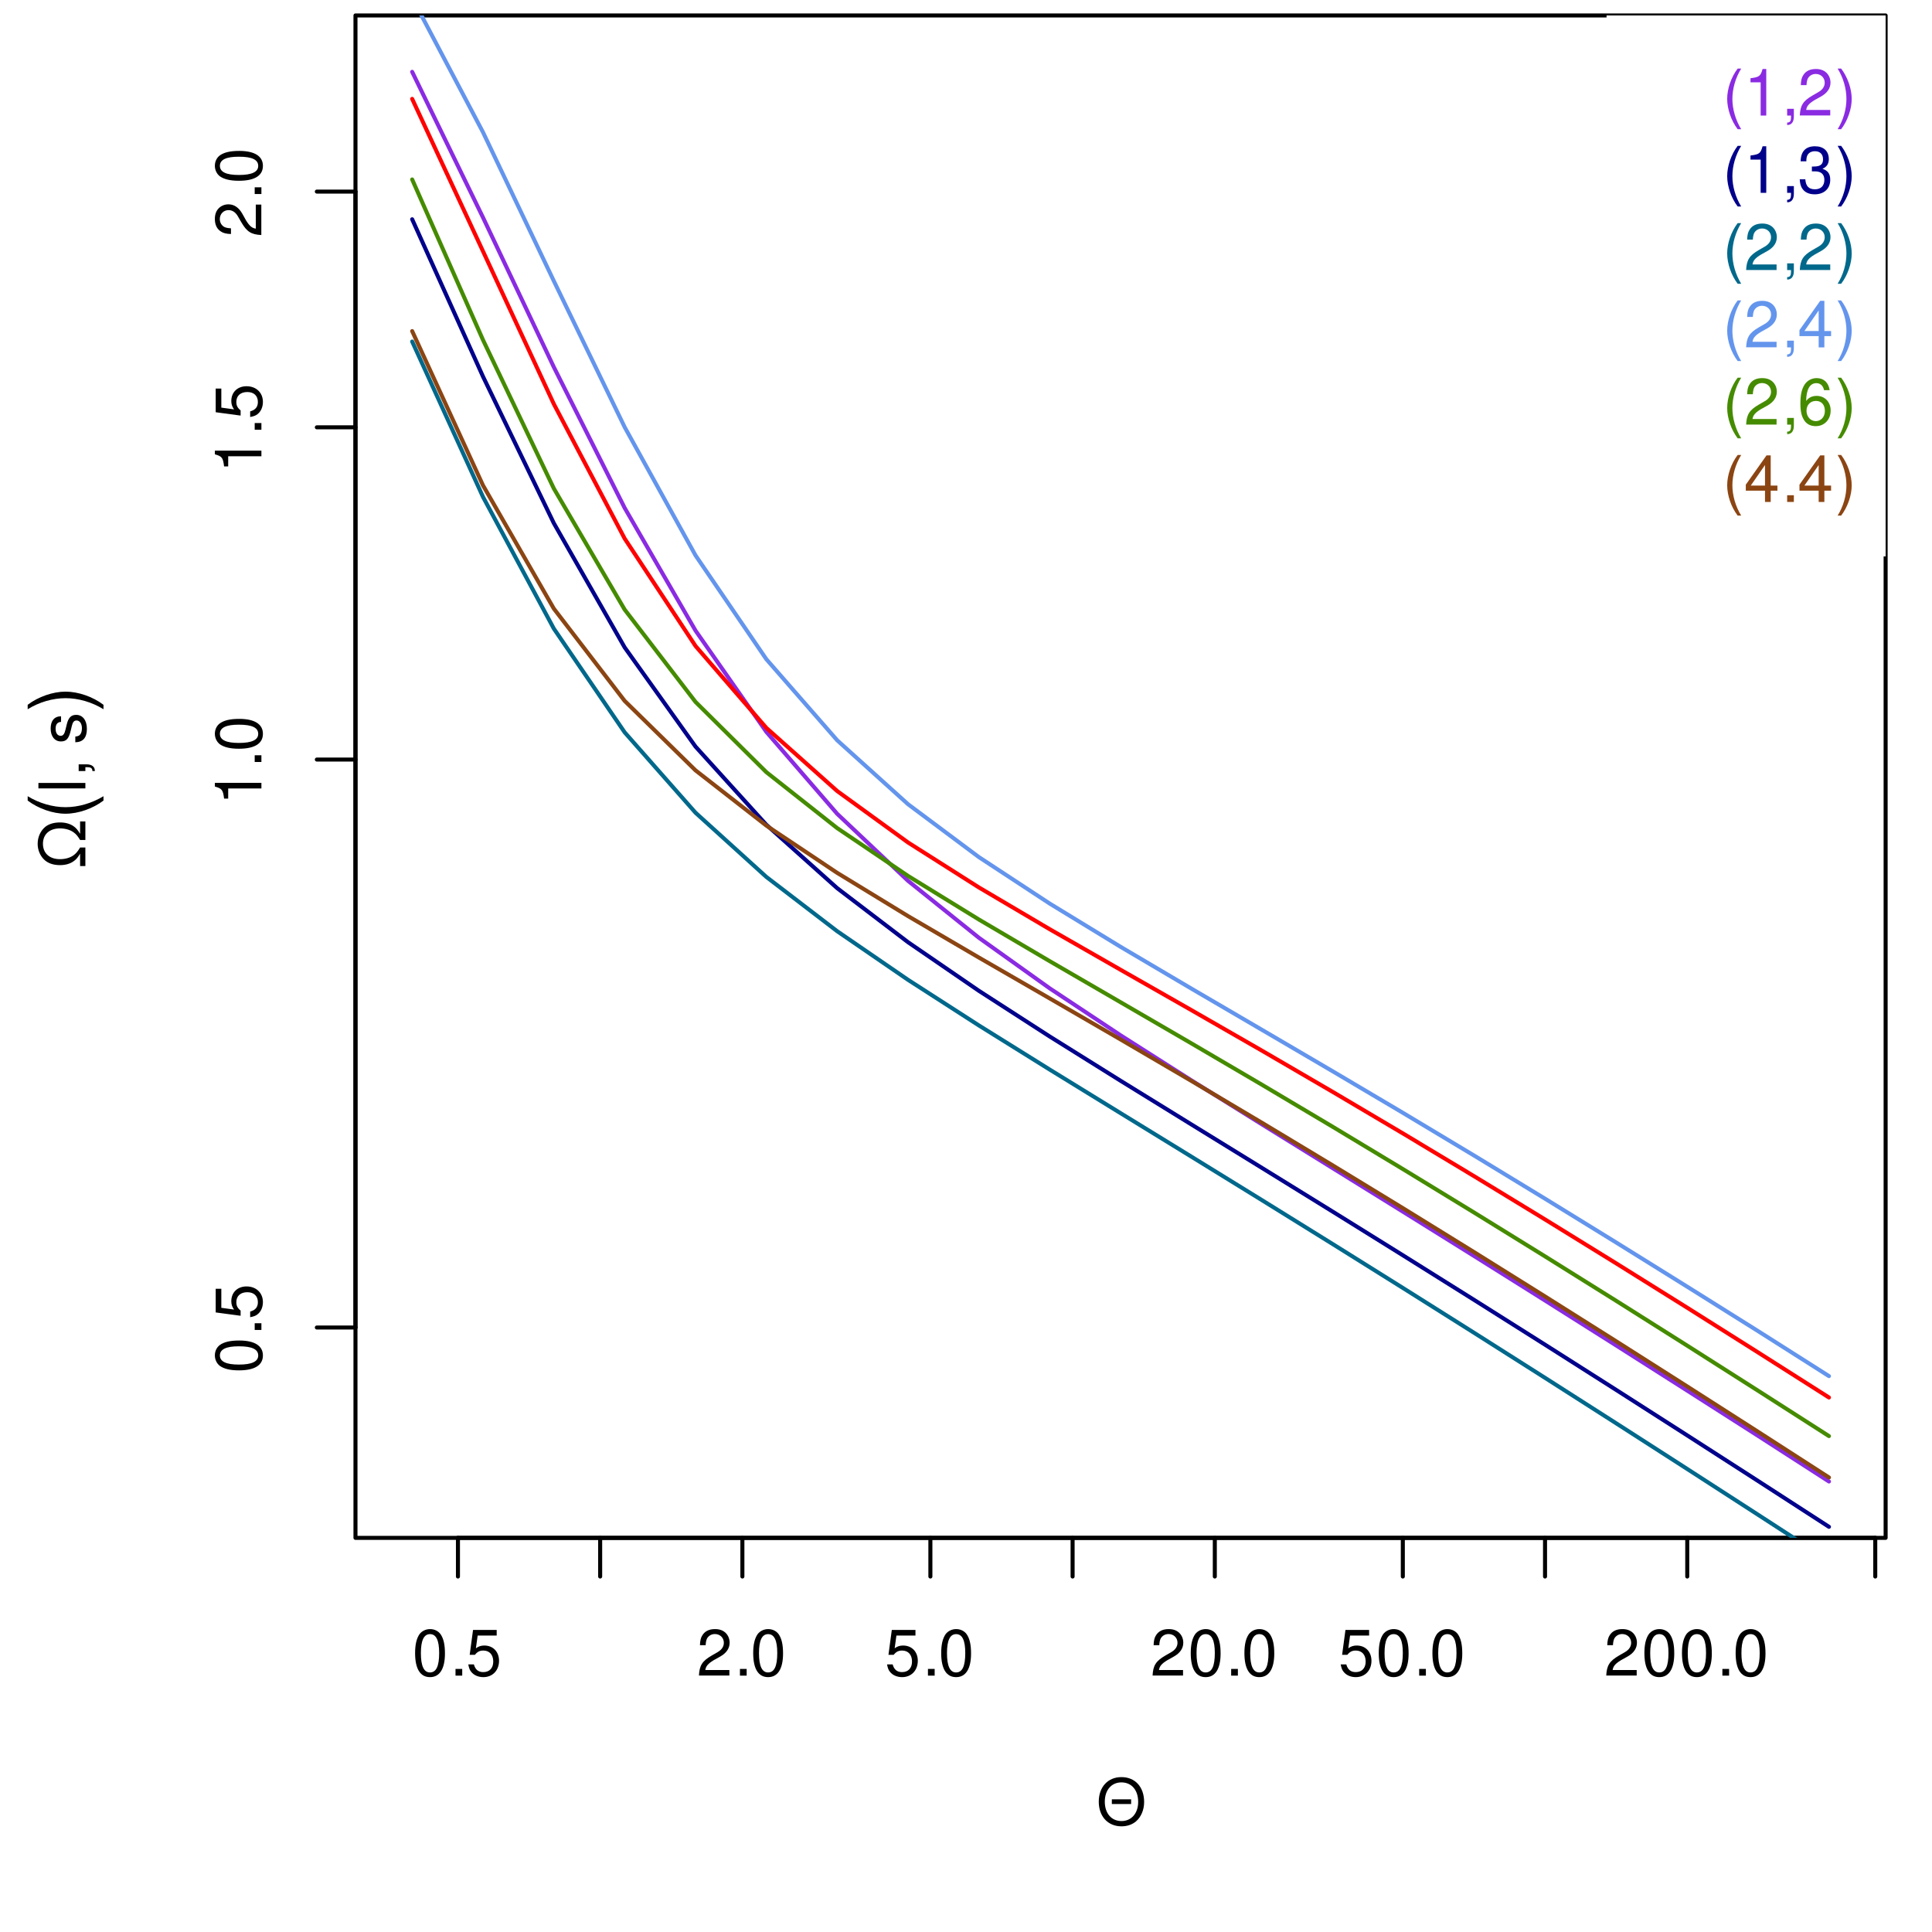<?xml version="1.0" encoding="UTF-8"?>
<svg xmlns="http://www.w3.org/2000/svg" xmlns:xlink="http://www.w3.org/1999/xlink" width="360pt" height="360pt" viewBox="0 0 360 360" version="1.1">
<defs>
<g>
<symbol overflow="visible" id="glyph0-0">
<path style="stroke:none;" d=""/>
</symbol>
<symbol overflow="visible" id="glyph0-1">
<path style="stroke:none;" d="M 3.297 -8.672 C 2.516 -8.672 1.781 -8.312 1.344 -7.734 C 0.797 -6.953 0.516 -5.812 0.516 -4.203 C 0.516 -1.266 1.469 0.281 3.297 0.281 C 5.094 0.281 6.078 -1.266 6.078 -4.125 C 6.078 -5.812 5.812 -6.938 5.25 -7.734 C 4.812 -8.328 4.109 -8.672 3.297 -8.672 Z M 3.297 -7.734 C 4.438 -7.734 5 -6.578 5 -4.219 C 5 -1.75 4.453 -0.594 3.281 -0.594 C 2.156 -0.594 1.594 -1.797 1.594 -4.188 C 1.594 -6.578 2.156 -7.734 3.297 -7.734 Z M 3.297 -7.734 "/>
</symbol>
<symbol overflow="visible" id="glyph0-2">
<path style="stroke:none;" d="M 2.297 -1.25 L 1.047 -1.25 L 1.047 0 L 2.297 0 Z M 2.297 -1.25 "/>
</symbol>
<symbol overflow="visible" id="glyph0-3">
<path style="stroke:none;" d="M 5.719 -8.516 L 1.312 -8.516 L 0.688 -3.875 L 1.656 -3.875 C 2.141 -4.469 2.562 -4.672 3.234 -4.672 C 4.375 -4.672 5.078 -3.891 5.078 -2.625 C 5.078 -1.406 4.375 -0.656 3.219 -0.656 C 2.297 -0.656 1.734 -1.125 1.469 -2.094 L 0.422 -2.094 C 0.562 -1.391 0.688 -1.062 0.938 -0.75 C 1.422 -0.094 2.281 0.281 3.234 0.281 C 4.953 0.281 6.156 -0.969 6.156 -2.766 C 6.156 -4.453 5.047 -5.609 3.406 -5.609 C 2.812 -5.609 2.328 -5.453 1.844 -5.094 L 2.172 -7.469 L 5.719 -7.469 Z M 5.719 -8.516 "/>
</symbol>
<symbol overflow="visible" id="glyph0-4">
<path style="stroke:none;" d="M 6.078 -1.047 L 1.594 -1.047 C 1.703 -1.766 2.094 -2.219 3.125 -2.859 L 4.328 -3.531 C 5.516 -4.188 6.125 -5.078 6.125 -6.141 C 6.125 -6.859 5.844 -7.531 5.344 -8 C 4.844 -8.453 4.219 -8.672 3.406 -8.672 C 2.328 -8.672 1.531 -8.297 1.062 -7.547 C 0.75 -7.094 0.625 -6.547 0.594 -5.672 L 1.656 -5.672 C 1.688 -6.266 1.766 -6.609 1.906 -6.906 C 2.188 -7.422 2.734 -7.75 3.375 -7.75 C 4.328 -7.75 5.047 -7.062 5.047 -6.125 C 5.047 -5.422 4.656 -4.828 3.906 -4.391 L 2.797 -3.75 C 1.016 -2.719 0.5 -1.906 0.406 -0.016 L 6.078 -0.016 Z M 6.078 -1.047 "/>
</symbol>
<symbol overflow="visible" id="glyph0-5">
<path style="stroke:none;" d="M 6.469 -4.75 L 2.875 -4.75 L 2.875 -3.875 L 6.469 -3.875 Z M 4.656 -8.891 C 2.141 -8.891 0.438 -7.047 0.438 -4.312 C 0.438 -1.562 2.141 0.281 4.672 0.281 C 5.734 0.281 6.672 -0.047 7.375 -0.641 C 8.328 -1.453 8.891 -2.812 8.891 -4.234 C 8.891 -7.062 7.219 -8.891 4.656 -8.891 Z M 4.656 -7.906 C 6.547 -7.906 7.781 -6.484 7.781 -4.266 C 7.781 -2.141 6.516 -0.703 4.672 -0.703 C 2.797 -0.703 1.562 -2.141 1.562 -4.312 C 1.562 -6.469 2.797 -7.906 4.656 -7.906 Z M 4.656 -7.906 "/>
</symbol>
<symbol overflow="visible" id="glyph0-6">
<path style="stroke:none;" d="M 2.828 -8.75 C 1.625 -7.172 0.875 -4.984 0.875 -3.109 C 0.875 -1.219 1.625 0.969 2.828 2.547 L 3.484 2.547 C 2.438 0.828 1.844 -1.188 1.844 -3.109 C 1.844 -5.016 2.438 -7.047 3.484 -8.75 Z M 2.828 -8.75 "/>
</symbol>
<symbol overflow="visible" id="glyph0-7">
<path style="stroke:none;" d="M 3.109 -6.188 L 3.109 0 L 4.156 0 L 4.156 -8.672 L 3.469 -8.672 C 3.094 -7.344 2.859 -7.156 1.219 -6.953 L 1.219 -6.188 Z M 3.109 -6.188 "/>
</symbol>
<symbol overflow="visible" id="glyph0-8">
<path style="stroke:none;" d="M 1.047 -1.25 L 1.047 0 L 1.766 0 L 1.766 0.219 C 1.766 1.047 1.609 1.281 1.047 1.312 L 1.047 1.766 C 1.844 1.781 2.297 1.219 2.297 0.188 L 2.297 -1.25 Z M 1.047 -1.25 "/>
</symbol>
<symbol overflow="visible" id="glyph0-9">
<path style="stroke:none;" d="M 1.109 2.547 C 2.312 0.969 3.078 -1.219 3.078 -3.094 C 3.078 -4.984 2.312 -7.172 1.109 -8.75 L 0.453 -8.75 C 1.516 -7.031 2.094 -5.016 2.094 -3.094 C 2.094 -1.188 1.516 0.844 0.453 2.547 Z M 1.109 2.547 "/>
</symbol>
<symbol overflow="visible" id="glyph0-10">
<path style="stroke:none;" d="M 2.656 -4 L 3.234 -4 C 4.375 -4 4.984 -3.453 4.984 -2.406 C 4.984 -1.312 4.328 -0.656 3.234 -0.656 C 2.078 -0.656 1.516 -1.25 1.438 -2.516 L 0.391 -2.516 C 0.438 -1.828 0.547 -1.375 0.75 -0.984 C 1.203 -0.141 2.031 0.281 3.188 0.281 C 4.938 0.281 6.078 -0.781 6.078 -2.422 C 6.078 -3.531 5.656 -4.125 4.625 -4.484 C 5.422 -4.812 5.812 -5.406 5.812 -6.281 C 5.812 -7.781 4.844 -8.672 3.234 -8.672 C 1.516 -8.672 0.594 -7.719 0.562 -5.875 L 1.625 -5.875 C 1.625 -6.406 1.688 -6.703 1.812 -6.969 C 2.047 -7.469 2.578 -7.75 3.234 -7.75 C 4.172 -7.75 4.734 -7.188 4.734 -6.25 C 4.734 -5.641 4.531 -5.266 4.062 -5.062 C 3.766 -4.938 3.391 -4.891 2.656 -4.891 Z M 2.656 -4 "/>
</symbol>
<symbol overflow="visible" id="glyph0-11">
<path style="stroke:none;" d="M 3.922 -2.094 L 3.922 0 L 4.984 0 L 4.984 -2.094 L 6.234 -2.094 L 6.234 -3.047 L 4.984 -3.047 L 4.984 -8.672 L 4.203 -8.672 L 0.344 -3.219 L 0.344 -2.094 Z M 3.922 -3.047 L 1.266 -3.047 L 3.922 -6.875 Z M 3.922 -3.047 "/>
</symbol>
<symbol overflow="visible" id="glyph0-12">
<path style="stroke:none;" d="M 5.969 -6.422 C 5.766 -7.844 4.859 -8.672 3.562 -8.672 C 2.625 -8.672 1.781 -8.219 1.281 -7.438 C 0.75 -6.594 0.516 -5.531 0.516 -3.953 C 0.516 -2.5 0.719 -1.578 1.234 -0.797 C 1.688 -0.094 2.438 0.281 3.375 0.281 C 4.984 0.281 6.156 -0.938 6.156 -2.625 C 6.156 -4.219 5.078 -5.359 3.547 -5.359 C 2.719 -5.359 2.047 -5.047 1.594 -4.406 C 1.609 -6.547 2.281 -7.734 3.484 -7.734 C 4.234 -7.734 4.75 -7.266 4.922 -6.422 Z M 3.422 -4.422 C 4.438 -4.422 5.078 -3.703 5.078 -2.547 C 5.078 -1.453 4.359 -0.656 3.391 -0.656 C 2.406 -0.656 1.656 -1.484 1.656 -2.594 C 1.656 -3.672 2.375 -4.422 3.422 -4.422 Z M 3.422 -4.422 "/>
</symbol>
<symbol overflow="visible" id="glyph1-0">
<path style="stroke:none;" d=""/>
</symbol>
<symbol overflow="visible" id="glyph1-1">
<path style="stroke:none;" d="M -8.672 -3.297 C -8.672 -2.516 -8.312 -1.781 -7.734 -1.344 C -6.953 -0.797 -5.812 -0.516 -4.203 -0.516 C -1.266 -0.516 0.281 -1.469 0.281 -3.297 C 0.281 -5.094 -1.266 -6.078 -4.125 -6.078 C -5.812 -6.078 -6.938 -5.812 -7.734 -5.25 C -8.328 -4.812 -8.672 -4.109 -8.672 -3.297 Z M -7.734 -3.297 C -7.734 -4.438 -6.578 -5 -4.219 -5 C -1.75 -5 -0.594 -4.453 -0.594 -3.281 C -0.594 -2.156 -1.797 -1.594 -4.188 -1.594 C -6.578 -1.594 -7.734 -2.156 -7.734 -3.297 Z M -7.734 -3.297 "/>
</symbol>
<symbol overflow="visible" id="glyph1-2">
<path style="stroke:none;" d="M -1.25 -2.297 L -1.25 -1.047 L 0 -1.047 L 0 -2.297 Z M -1.25 -2.297 "/>
</symbol>
<symbol overflow="visible" id="glyph1-3">
<path style="stroke:none;" d="M -8.516 -5.719 L -8.516 -1.312 L -3.875 -0.688 L -3.875 -1.656 C -4.469 -2.141 -4.672 -2.562 -4.672 -3.234 C -4.672 -4.375 -3.891 -5.078 -2.625 -5.078 C -1.406 -5.078 -0.656 -4.375 -0.656 -3.219 C -0.656 -2.297 -1.125 -1.734 -2.094 -1.469 L -2.094 -0.422 C -1.391 -0.562 -1.062 -0.688 -0.75 -0.938 C -0.094 -1.422 0.281 -2.281 0.281 -3.234 C 0.281 -4.953 -0.969 -6.156 -2.766 -6.156 C -4.453 -6.156 -5.609 -5.047 -5.609 -3.406 C -5.609 -2.812 -5.453 -2.328 -5.094 -1.844 L -7.469 -2.172 L -7.469 -5.719 Z M -8.516 -5.719 "/>
</symbol>
<symbol overflow="visible" id="glyph1-4">
<path style="stroke:none;" d="M -6.188 -3.109 L 0 -3.109 L 0 -4.156 L -8.672 -4.156 L -8.672 -3.469 C -7.344 -3.094 -7.156 -2.859 -6.953 -1.219 L -6.188 -1.219 Z M -6.188 -3.109 "/>
</symbol>
<symbol overflow="visible" id="glyph1-5">
<path style="stroke:none;" d="M -1.047 -6.078 L -1.047 -1.594 C -1.766 -1.703 -2.219 -2.094 -2.859 -3.125 L -3.531 -4.328 C -4.188 -5.516 -5.078 -6.125 -6.141 -6.125 C -6.859 -6.125 -7.531 -5.844 -8 -5.344 C -8.453 -4.844 -8.672 -4.219 -8.672 -3.406 C -8.672 -2.328 -8.297 -1.531 -7.547 -1.062 C -7.094 -0.75 -6.547 -0.625 -5.672 -0.594 L -5.672 -1.656 C -6.266 -1.688 -6.609 -1.766 -6.906 -1.906 C -7.422 -2.188 -7.75 -2.734 -7.75 -3.375 C -7.75 -4.328 -7.062 -5.047 -6.125 -5.047 C -5.422 -5.047 -4.828 -4.656 -4.391 -3.906 L -3.75 -2.797 C -2.719 -1.016 -1.906 -0.5 -0.016 -0.406 L -0.016 -6.078 Z M -1.047 -6.078 "/>
</symbol>
<symbol overflow="visible" id="glyph1-6">
<path style="stroke:none;" d="M 0 -0.344 L 0 -3.797 L -0.984 -3.797 C -1.422 -3.062 -1.719 -2.719 -2.172 -2.375 C -2.812 -1.891 -3.75 -1.625 -4.734 -1.625 C -6.688 -1.625 -7.906 -2.734 -7.906 -4.5 C -7.906 -6.25 -6.688 -7.359 -4.734 -7.359 C -3.75 -7.359 -2.812 -7.094 -2.172 -6.609 C -1.719 -6.281 -1.422 -5.922 -0.984 -5.203 L 0 -5.203 L 0 -8.656 L -0.984 -8.656 L -0.984 -6.344 C -1.422 -7.062 -1.688 -7.391 -2.156 -7.734 C -2.828 -8.219 -3.703 -8.469 -4.734 -8.469 C -5.812 -8.469 -6.75 -8.203 -7.422 -7.688 C -8.344 -6.953 -8.891 -5.766 -8.891 -4.484 C -8.891 -3.375 -8.469 -2.328 -7.719 -1.578 C -7.016 -0.875 -6 -0.516 -4.734 -0.516 C -3.703 -0.516 -2.828 -0.766 -2.156 -1.266 C -1.688 -1.594 -1.422 -1.922 -0.984 -2.656 L -0.984 -0.344 Z M 0 -0.344 "/>
</symbol>
<symbol overflow="visible" id="glyph1-7">
<path style="stroke:none;" d="M -8.75 -1.828 L -8.75 -0.812 L 0 -0.812 L 0 -1.828 Z M -8.75 -1.828 "/>
</symbol>
<symbol overflow="visible" id="glyph1-8">
<path style="stroke:none;" d="M -1.25 -1.047 L 0 -1.047 L 0 -1.766 L 0.219 -1.766 C 1.047 -1.766 1.281 -1.609 1.312 -1.047 L 1.766 -1.047 C 1.781 -1.844 1.219 -2.297 0.188 -2.297 L -1.25 -2.297 Z M -1.25 -1.047 "/>
</symbol>
<symbol overflow="visible" id="glyph1-9">
<path style="stroke:none;" d=""/>
</symbol>
<symbol overflow="visible" id="glyph1-10">
<path style="stroke:none;" d="M -4.531 -5.25 C -5.766 -5.25 -6.469 -4.422 -6.469 -2.969 C -6.469 -1.516 -5.719 -0.562 -4.547 -0.562 C -3.562 -0.562 -3.094 -1.062 -2.734 -2.562 L -2.516 -3.484 C -2.344 -4.188 -2.094 -4.469 -1.641 -4.469 C -1.047 -4.469 -0.641 -3.875 -0.641 -3 C -0.641 -2.453 -0.797 -2 -1.062 -1.75 C -1.25 -1.594 -1.422 -1.531 -1.875 -1.469 L -1.875 -0.406 C -0.422 -0.453 0.281 -1.266 0.281 -2.922 C 0.281 -4.5 -0.5 -5.516 -1.719 -5.516 C -2.656 -5.516 -3.172 -4.984 -3.469 -3.734 L -3.703 -2.766 C -3.891 -1.953 -4.156 -1.609 -4.594 -1.609 C -5.188 -1.609 -5.547 -2.125 -5.547 -2.938 C -5.547 -3.75 -5.203 -4.172 -4.531 -4.203 Z M -4.531 -5.25 "/>
</symbol>
<symbol overflow="visible" id="glyph2-0">
<path style="stroke:none;" d=""/>
</symbol>
<symbol overflow="visible" id="glyph2-1">
<path style="stroke:none;" d="M -10.938 -3.547 C -8.969 -2.047 -6.234 -1.094 -3.891 -1.094 C -1.516 -1.094 1.219 -2.047 3.188 -3.547 L 3.188 -4.359 C 1.031 -3.047 -1.484 -2.312 -3.891 -2.312 C -6.266 -2.312 -8.812 -3.047 -10.938 -4.359 Z M -10.938 -3.547 "/>
</symbol>
<symbol overflow="visible" id="glyph2-2">
<path style="stroke:none;" d="M 3.188 -1.391 C 1.219 -2.891 -1.516 -3.844 -3.875 -3.844 C -6.234 -3.844 -8.969 -2.891 -10.938 -1.391 L -10.938 -0.562 C -8.797 -1.891 -6.266 -2.625 -3.875 -2.625 C -1.484 -2.625 1.047 -1.891 3.188 -0.562 Z M 3.188 -1.391 "/>
</symbol>
</g>
<clipPath id="clip1">
  <path d="M 76 63 L 342 63 L 342 286.559 L 76 286.559 Z M 76 63 "/>
</clipPath>
<clipPath id="clip2">
  <path d="M 76 2.879 L 342 2.879 L 342 257 L 76 257 Z M 76 2.879 "/>
</clipPath>
<clipPath id="clip3">
  <path d="M 299 2.879 L 351.359 2.879 L 351.359 104 L 299 104 Z M 299 2.879 "/>
</clipPath>
</defs>
<g id="surface11">
<rect x="0" y="0" width="360" height="360" style="fill:rgb(100%,100%,100%);fill-opacity:1;stroke:none;"/>
<path style="fill:none;stroke-width:0.75;stroke-linecap:round;stroke-linejoin:round;stroke:rgb(54.118%,16.863%,88.627%);stroke-opacity:1;stroke-miterlimit:10;" d="M 76.801 13.387 L 90 40.527 L 103.199 68.402 L 116.398 94.648 L 129.602 117.508 L 142.801 136.383 L 156 151.645 L 169.199 164.133 L 182.398 174.734 L 195.602 184.164 L 208.801 192.914 L 222 201.312 L 235.199 209.543 L 248.398 217.715 L 261.602 225.895 L 274.801 234.117 L 288 242.398 L 301.199 250.734 L 314.398 259.125 L 327.602 267.555 L 340.801 276.055 "/>
<path style="fill:none;stroke-width:0.75;stroke-linecap:round;stroke-linejoin:round;stroke:rgb(0%,0%,0%);stroke-opacity:1;stroke-miterlimit:10;" d="M 85.332 286.559 L 349.426 286.559 "/>
<path style="fill:none;stroke-width:0.75;stroke-linecap:round;stroke-linejoin:round;stroke:rgb(0%,0%,0%);stroke-opacity:1;stroke-miterlimit:10;" d="M 85.332 286.559 L 85.332 293.762 "/>
<path style="fill:none;stroke-width:0.75;stroke-linecap:round;stroke-linejoin:round;stroke:rgb(0%,0%,0%);stroke-opacity:1;stroke-miterlimit:10;" d="M 111.832 286.559 L 111.832 293.762 "/>
<path style="fill:none;stroke-width:0.75;stroke-linecap:round;stroke-linejoin:round;stroke:rgb(0%,0%,0%);stroke-opacity:1;stroke-miterlimit:10;" d="M 138.332 286.559 L 138.332 293.762 "/>
<path style="fill:none;stroke-width:0.75;stroke-linecap:round;stroke-linejoin:round;stroke:rgb(0%,0%,0%);stroke-opacity:1;stroke-miterlimit:10;" d="M 173.363 286.559 L 173.363 293.762 "/>
<path style="fill:none;stroke-width:0.75;stroke-linecap:round;stroke-linejoin:round;stroke:rgb(0%,0%,0%);stroke-opacity:1;stroke-miterlimit:10;" d="M 199.863 286.559 L 199.863 293.762 "/>
<path style="fill:none;stroke-width:0.75;stroke-linecap:round;stroke-linejoin:round;stroke:rgb(0%,0%,0%);stroke-opacity:1;stroke-miterlimit:10;" d="M 226.363 286.559 L 226.363 293.762 "/>
<path style="fill:none;stroke-width:0.75;stroke-linecap:round;stroke-linejoin:round;stroke:rgb(0%,0%,0%);stroke-opacity:1;stroke-miterlimit:10;" d="M 261.395 286.559 L 261.395 293.762 "/>
<path style="fill:none;stroke-width:0.75;stroke-linecap:round;stroke-linejoin:round;stroke:rgb(0%,0%,0%);stroke-opacity:1;stroke-miterlimit:10;" d="M 287.895 286.559 L 287.895 293.762 "/>
<path style="fill:none;stroke-width:0.75;stroke-linecap:round;stroke-linejoin:round;stroke:rgb(0%,0%,0%);stroke-opacity:1;stroke-miterlimit:10;" d="M 314.395 286.559 L 314.395 293.762 "/>
<path style="fill:none;stroke-width:0.75;stroke-linecap:round;stroke-linejoin:round;stroke:rgb(0%,0%,0%);stroke-opacity:1;stroke-miterlimit:10;" d="M 349.426 286.559 L 349.426 293.762 "/>
<g style="fill:rgb(0%,0%,0%);fill-opacity:1;">
  <use xlink:href="#glyph0-1" x="76.832" y="312.229"/>
  <use xlink:href="#glyph0-2" x="83.832" y="312.229"/>
  <use xlink:href="#glyph0-3" x="86.832" y="312.229"/>
</g>
<g style="fill:rgb(0%,0%,0%);fill-opacity:1;">
  <use xlink:href="#glyph0-4" x="129.832" y="312.229"/>
  <use xlink:href="#glyph0-2" x="136.832" y="312.229"/>
  <use xlink:href="#glyph0-1" x="139.832" y="312.229"/>
</g>
<g style="fill:rgb(0%,0%,0%);fill-opacity:1;">
  <use xlink:href="#glyph0-3" x="164.863" y="312.229"/>
  <use xlink:href="#glyph0-2" x="171.863" y="312.229"/>
  <use xlink:href="#glyph0-1" x="174.863" y="312.229"/>
</g>
<g style="fill:rgb(0%,0%,0%);fill-opacity:1;">
  <use xlink:href="#glyph0-4" x="214.363" y="312.229"/>
  <use xlink:href="#glyph0-1" x="221.363" y="312.229"/>
  <use xlink:href="#glyph0-2" x="228.363" y="312.229"/>
  <use xlink:href="#glyph0-1" x="231.363" y="312.229"/>
</g>
<g style="fill:rgb(0%,0%,0%);fill-opacity:1;">
  <use xlink:href="#glyph0-3" x="249.395" y="312.229"/>
  <use xlink:href="#glyph0-1" x="256.395" y="312.229"/>
  <use xlink:href="#glyph0-2" x="263.395" y="312.229"/>
  <use xlink:href="#glyph0-1" x="266.395" y="312.229"/>
</g>
<g style="fill:rgb(0%,0%,0%);fill-opacity:1;">
  <use xlink:href="#glyph0-4" x="298.895" y="312.229"/>
  <use xlink:href="#glyph0-1" x="305.895" y="312.229"/>
  <use xlink:href="#glyph0-1" x="312.895" y="312.229"/>
  <use xlink:href="#glyph0-2" x="319.895" y="312.229"/>
  <use xlink:href="#glyph0-1" x="322.895" y="312.229"/>
</g>
<path style="fill:none;stroke-width:0.75;stroke-linecap:round;stroke-linejoin:round;stroke:rgb(0%,0%,0%);stroke-opacity:1;stroke-miterlimit:10;" d="M 66.238 247.363 L 66.238 35.699 "/>
<path style="fill:none;stroke-width:0.75;stroke-linecap:round;stroke-linejoin:round;stroke:rgb(0%,0%,0%);stroke-opacity:1;stroke-miterlimit:10;" d="M 66.238 247.363 L 59.039 247.363 "/>
<path style="fill:none;stroke-width:0.75;stroke-linecap:round;stroke-linejoin:round;stroke:rgb(0%,0%,0%);stroke-opacity:1;stroke-miterlimit:10;" d="M 66.238 141.531 L 59.039 141.531 "/>
<path style="fill:none;stroke-width:0.75;stroke-linecap:round;stroke-linejoin:round;stroke:rgb(0%,0%,0%);stroke-opacity:1;stroke-miterlimit:10;" d="M 66.238 79.625 L 59.039 79.625 "/>
<path style="fill:none;stroke-width:0.75;stroke-linecap:round;stroke-linejoin:round;stroke:rgb(0%,0%,0%);stroke-opacity:1;stroke-miterlimit:10;" d="M 66.238 35.699 L 59.039 35.699 "/>
<g style="fill:rgb(0%,0%,0%);fill-opacity:1;">
  <use xlink:href="#glyph1-1" x="48.709" y="255.863"/>
  <use xlink:href="#glyph1-2" x="48.709" y="248.863"/>
  <use xlink:href="#glyph1-3" x="48.709" y="245.863"/>
</g>
<g style="fill:rgb(0%,0%,0%);fill-opacity:1;">
  <use xlink:href="#glyph1-4" x="48.709" y="150.031"/>
  <use xlink:href="#glyph1-2" x="48.709" y="143.031"/>
  <use xlink:href="#glyph1-1" x="48.709" y="140.031"/>
</g>
<g style="fill:rgb(0%,0%,0%);fill-opacity:1;">
  <use xlink:href="#glyph1-4" x="48.709" y="88.125"/>
  <use xlink:href="#glyph1-2" x="48.709" y="81.125"/>
  <use xlink:href="#glyph1-3" x="48.709" y="78.125"/>
</g>
<g style="fill:rgb(0%,0%,0%);fill-opacity:1;">
  <use xlink:href="#glyph1-5" x="48.709" y="44.199"/>
  <use xlink:href="#glyph1-2" x="48.709" y="37.199"/>
  <use xlink:href="#glyph1-1" x="48.709" y="34.199"/>
</g>
<path style="fill:none;stroke-width:0.75;stroke-linecap:round;stroke-linejoin:round;stroke:rgb(0%,0%,0%);stroke-opacity:1;stroke-miterlimit:10;" d="M 66.238 286.559 L 351.359 286.559 L 351.359 2.879 L 66.238 2.879 Z M 66.238 286.559 "/>
<g style="fill:rgb(0%,0%,0%);fill-opacity:1;">
  <use xlink:href="#glyph0-5" x="204.301" y="340.029"/>
</g>
<g style="fill:rgb(0%,0%,0%);fill-opacity:1;">
  <use xlink:href="#glyph1-6" x="15.908" y="161.719"/>
</g>
<g style="fill:rgb(0%,0%,0%);fill-opacity:1;">
  <use xlink:href="#glyph2-1" x="16.095" y="152.719"/>
</g>
<g style="fill:rgb(0%,0%,0%);fill-opacity:1;">
  <use xlink:href="#glyph1-7" x="15.908" y="147.719"/>
</g>
<g style="fill:rgb(0%,0%,0%);fill-opacity:1;">
  <use xlink:href="#glyph1-8" x="15.908" y="144.719"/>
</g>
<g style="fill:rgb(0%,0%,0%);fill-opacity:1;">
  <use xlink:href="#glyph1-9" x="15.908" y="141.719"/>
</g>
<g style="fill:rgb(0%,0%,0%);fill-opacity:1;">
  <use xlink:href="#glyph1-10" x="15.908" y="138.719"/>
</g>
<g style="fill:rgb(0%,0%,0%);fill-opacity:1;">
  <use xlink:href="#glyph2-2" x="16.095" y="132.719"/>
</g>
<path style="fill:none;stroke-width:0.75;stroke-linecap:round;stroke-linejoin:round;stroke:rgb(0%,0%,54.51%);stroke-opacity:1;stroke-miterlimit:10;" d="M 76.801 40.859 L 90 70.164 L 103.199 97.492 L 116.398 120.637 L 129.602 139.121 L 142.801 153.691 L 156 165.5 L 169.199 175.566 L 182.398 184.621 L 195.602 193.137 L 208.801 201.383 L 222 209.527 L 235.199 217.656 L 248.398 225.812 L 261.602 234.027 L 274.801 242.297 L 288 250.629 L 301.199 259.02 L 314.398 267.469 L 327.602 275.965 L 340.801 284.5 "/>
<g clip-path="url(#clip1)" clip-rule="nonzero">
<path style="fill:none;stroke-width:0.75;stroke-linecap:round;stroke-linejoin:round;stroke:rgb(0%,40.784%,54.51%);stroke-opacity:1;stroke-miterlimit:10;" d="M 76.801 63.641 L 90 92.598 L 103.199 117.137 L 116.398 136.465 L 129.602 151.441 L 142.801 163.406 L 156 173.52 L 169.199 182.578 L 182.398 191.074 L 195.602 199.301 L 208.801 207.422 L 222 215.527 L 235.199 223.664 L 248.398 231.855 L 261.602 240.113 L 274.801 248.43 L 288 256.809 L 301.199 265.242 L 314.398 273.727 L 327.602 282.258 L 340.801 290.824 "/>
</g>
<g clip-path="url(#clip2)" clip-rule="nonzero">
<path style="fill:none;stroke-width:0.75;stroke-linecap:round;stroke-linejoin:round;stroke:rgb(39.216%,58.431%,92.941%);stroke-opacity:1;stroke-miterlimit:10;" d="M 76.801 -0.402 L 90 24.641 L 103.199 52.359 L 116.398 79.59 L 129.602 103.492 L 142.801 122.84 L 156 137.945 L 169.199 149.855 L 182.398 159.707 L 195.602 168.371 L 208.801 176.426 L 222 184.215 L 235.199 191.926 L 248.398 199.66 L 261.602 207.473 L 274.801 215.395 L 288 223.422 L 301.199 231.551 L 314.398 239.762 L 327.602 248.039 L 340.801 256.418 "/>
</g>
<path style="fill:none;stroke-width:0.75;stroke-linecap:round;stroke-linejoin:round;stroke:rgb(27.059%,54.51%,0%);stroke-opacity:1;stroke-miterlimit:10;" d="M 76.801 33.441 L 90 63.344 L 103.199 91.027 L 116.398 113.59 L 129.602 130.797 L 142.801 143.883 L 156 154.309 L 169.199 163.219 L 182.398 171.336 L 195.602 179.102 L 208.801 186.754 L 222 194.418 L 235.199 202.156 L 248.398 210 L 261.602 217.957 L 274.801 226.016 L 288 234.172 L 301.199 242.418 L 314.398 250.746 L 327.602 259.145 L 340.801 267.594 "/>
<path style="fill:none;stroke-width:0.75;stroke-linecap:round;stroke-linejoin:round;stroke:rgb(54.51%,27.059%,7.451%);stroke-opacity:1;stroke-miterlimit:10;" d="M 76.801 61.695 L 90 90.445 L 103.199 113.414 L 116.398 130.605 L 129.602 143.547 L 142.801 153.84 L 156 162.648 L 169.199 170.703 L 182.398 178.422 L 195.602 186.043 L 208.801 193.688 L 222 201.414 L 235.199 209.246 L 248.398 217.191 L 261.602 225.242 L 274.801 233.395 L 288 241.641 L 301.199 249.961 L 314.398 258.352 L 327.602 266.801 L 340.801 275.305 "/>
<path style="fill:none;stroke-width:0.75;stroke-linecap:round;stroke-linejoin:round;stroke:rgb(100%,0%,0%);stroke-opacity:1;stroke-miterlimit:10;" d="M 76.801 18.426 L 90 46.82 L 103.199 75.285 L 116.398 100.355 L 129.602 120.375 L 142.801 135.637 L 156 147.402 L 169.199 156.984 L 182.398 165.359 L 195.602 173.148 L 208.801 180.703 L 222 188.223 L 235.199 195.805 L 248.398 203.496 L 261.602 211.309 L 274.801 219.242 L 288 227.289 L 301.199 235.438 L 314.398 243.68 L 327.602 252.012 L 340.801 260.402 "/>
<g clip-path="url(#clip3)" clip-rule="nonzero">
<path style="fill-rule:nonzero;fill:rgb(100%,100%,100%);fill-opacity:1;stroke-width:0.007;stroke-linecap:round;stroke-linejoin:round;stroke:rgb(0%,0%,0%);stroke-opacity:1;stroke-miterlimit:10;" d="M 299.359 2.879 L 351.359 2.879 L 351.359 103.68 L 299.359 103.68 Z M 299.359 2.879 "/>
</g>
<g style="fill:rgb(54.118%,16.863%,88.627%);fill-opacity:1;">
  <use xlink:href="#glyph0-6" x="320.961" y="21.529"/>
  <use xlink:href="#glyph0-7" x="324.961" y="21.529"/>
  <use xlink:href="#glyph0-8" x="331.961" y="21.529"/>
  <use xlink:href="#glyph0-4" x="334.961" y="21.529"/>
  <use xlink:href="#glyph0-9" x="341.961" y="21.529"/>
</g>
<g style="fill:rgb(0%,0%,54.51%);fill-opacity:1;">
  <use xlink:href="#glyph0-6" x="320.961" y="35.928"/>
  <use xlink:href="#glyph0-7" x="324.961" y="35.928"/>
  <use xlink:href="#glyph0-8" x="331.961" y="35.928"/>
  <use xlink:href="#glyph0-10" x="334.961" y="35.928"/>
  <use xlink:href="#glyph0-9" x="341.961" y="35.928"/>
</g>
<g style="fill:rgb(0%,40.784%,54.51%);fill-opacity:1;">
  <use xlink:href="#glyph0-6" x="320.961" y="50.326"/>
  <use xlink:href="#glyph0-4" x="324.961" y="50.326"/>
  <use xlink:href="#glyph0-8" x="331.961" y="50.326"/>
  <use xlink:href="#glyph0-4" x="334.961" y="50.326"/>
  <use xlink:href="#glyph0-9" x="341.961" y="50.326"/>
</g>
<g style="fill:rgb(39.216%,58.431%,92.941%);fill-opacity:1;">
  <use xlink:href="#glyph0-6" x="320.961" y="64.729"/>
  <use xlink:href="#glyph0-4" x="324.961" y="64.729"/>
  <use xlink:href="#glyph0-8" x="331.961" y="64.729"/>
  <use xlink:href="#glyph0-11" x="334.961" y="64.729"/>
  <use xlink:href="#glyph0-9" x="341.961" y="64.729"/>
</g>
<g style="fill:rgb(27.059%,54.51%,0%);fill-opacity:1;">
  <use xlink:href="#glyph0-6" x="320.961" y="79.127"/>
  <use xlink:href="#glyph0-4" x="324.961" y="79.127"/>
  <use xlink:href="#glyph0-8" x="331.961" y="79.127"/>
  <use xlink:href="#glyph0-12" x="334.961" y="79.127"/>
  <use xlink:href="#glyph0-9" x="341.961" y="79.127"/>
</g>
<g style="fill:rgb(54.51%,27.059%,7.451%);fill-opacity:1;">
  <use xlink:href="#glyph0-6" x="320.961" y="93.529"/>
  <use xlink:href="#glyph0-11" x="324.961" y="93.529"/>
  <use xlink:href="#glyph0-2" x="331.961" y="93.529"/>
  <use xlink:href="#glyph0-11" x="334.961" y="93.529"/>
  <use xlink:href="#glyph0-9" x="341.961" y="93.529"/>
</g>
</g>
</svg>
